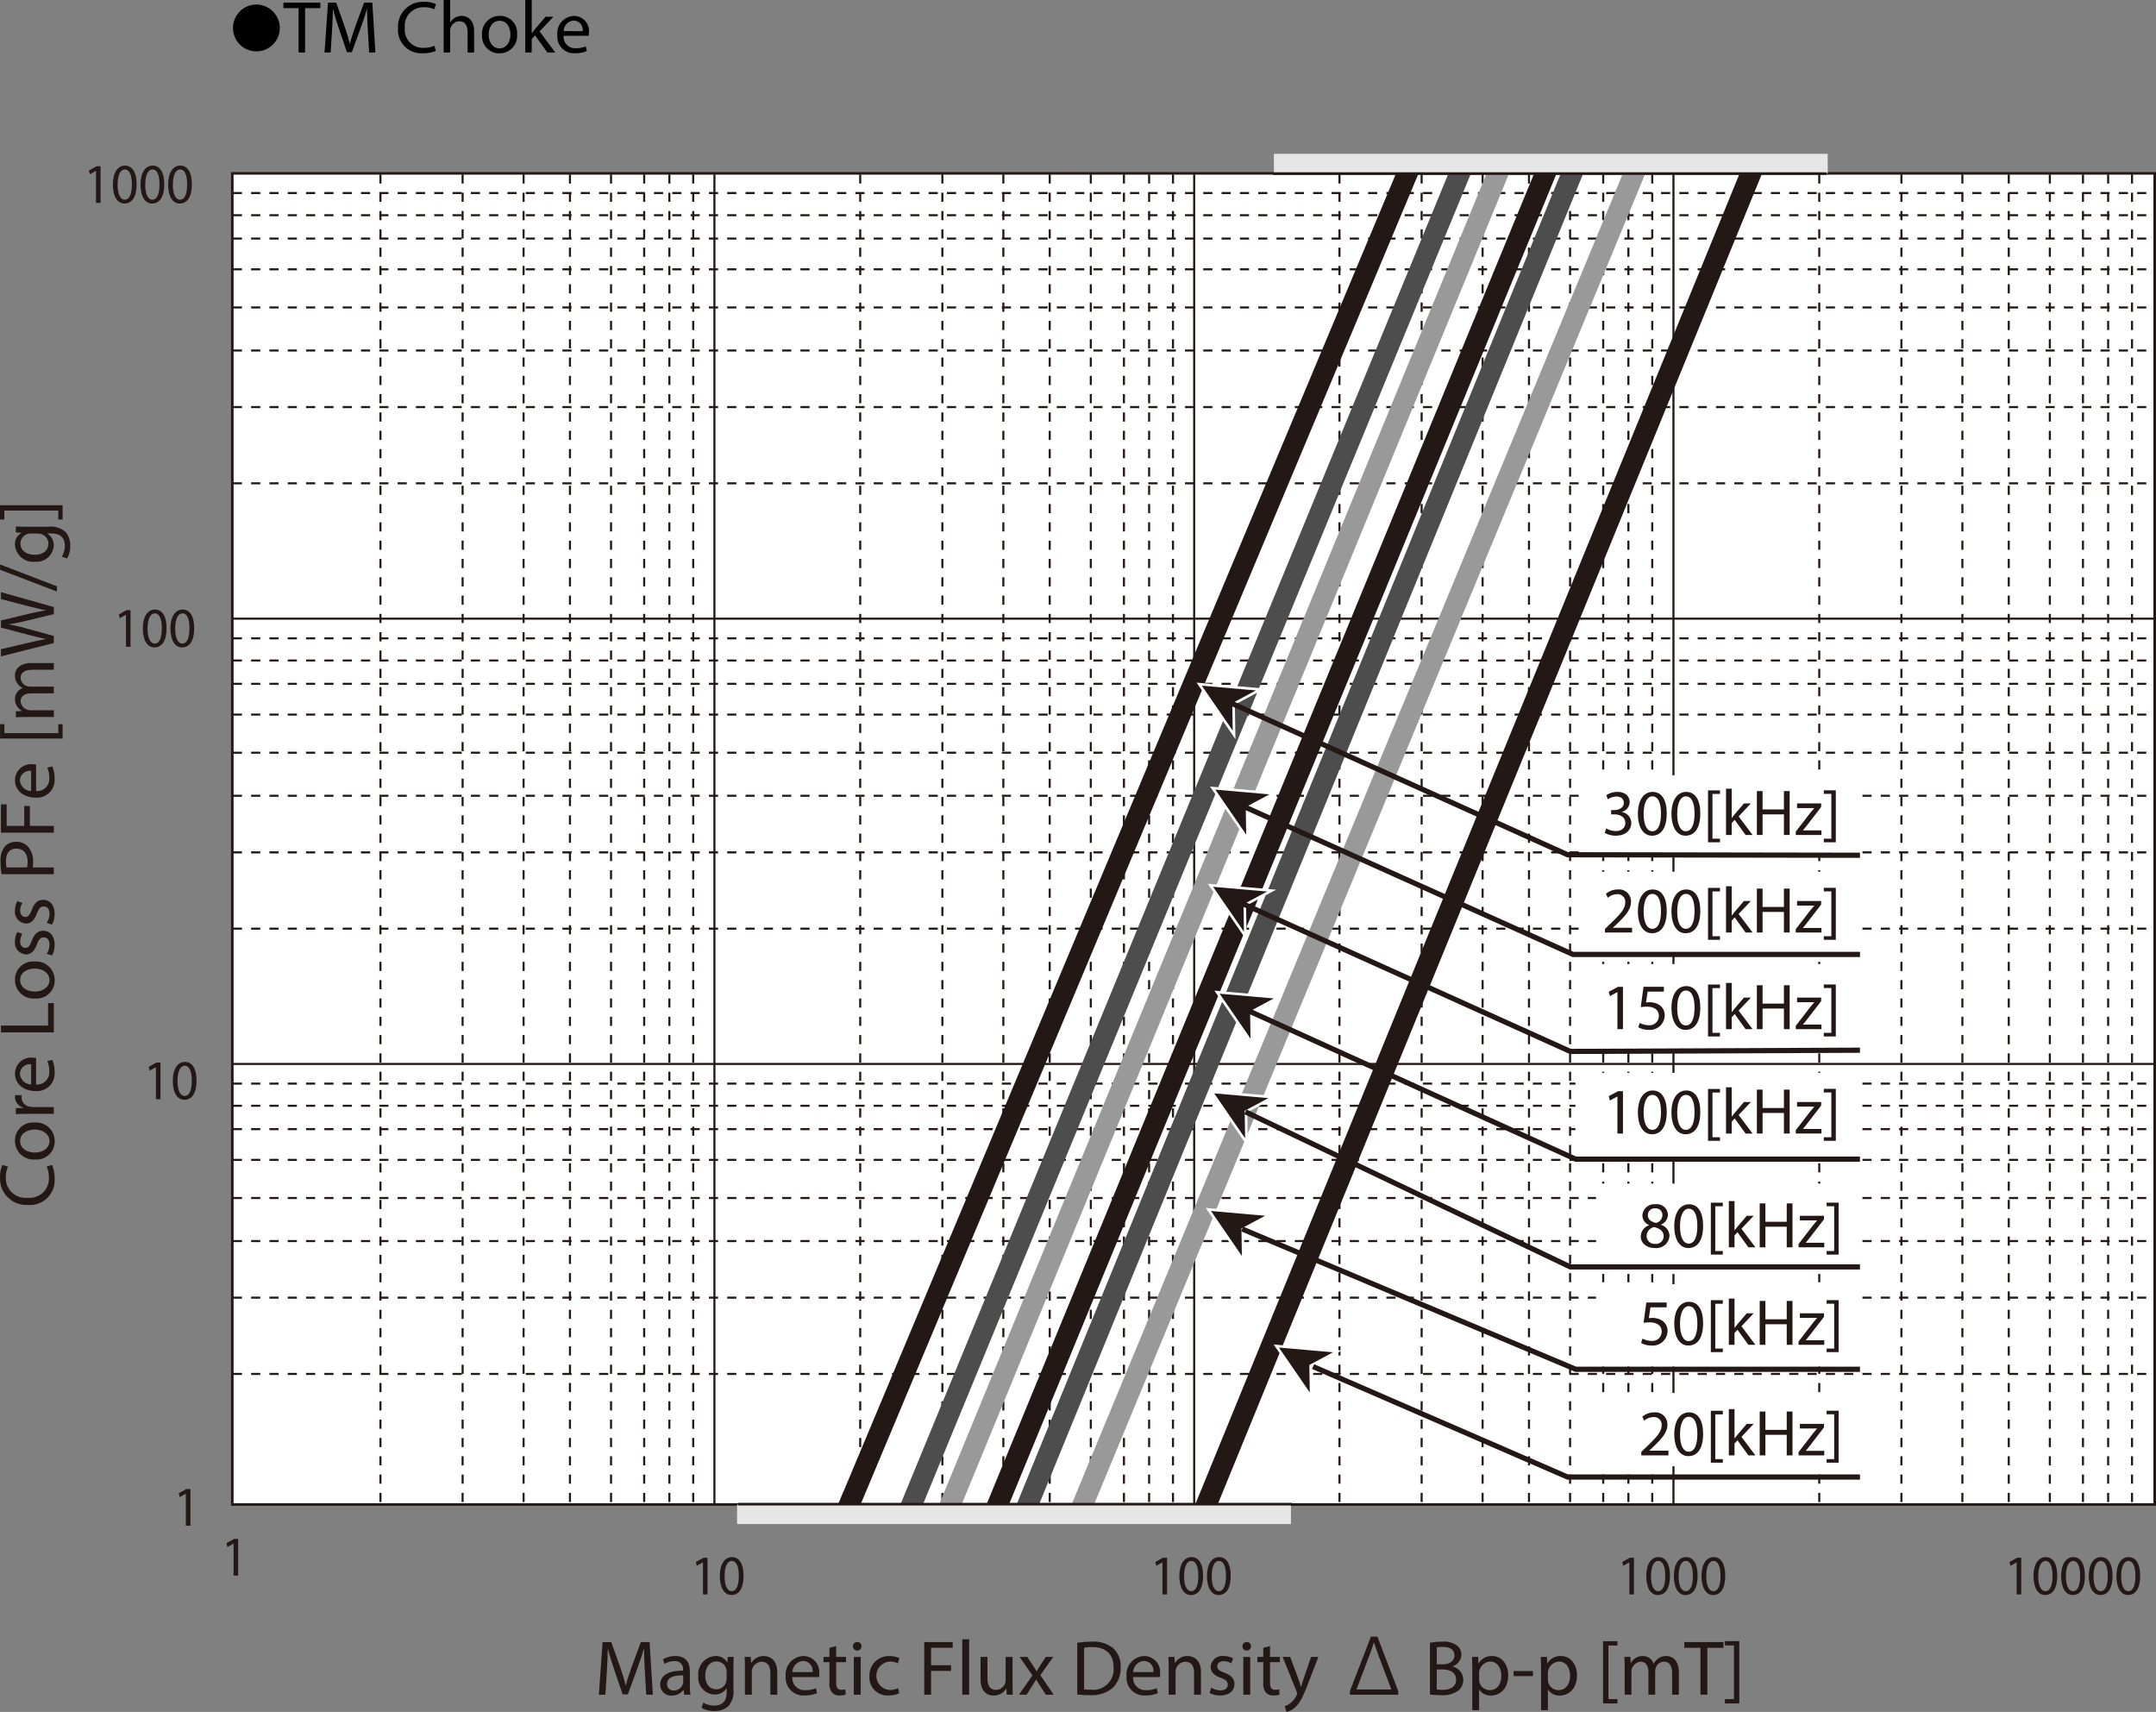 <svg id="レイヤー_1" data-name="レイヤー 1" xmlns="http://www.w3.org/2000/svg" viewBox="0 0 320.739 254.657">
  <rect x="0" y="0" width="320.739" height="254.657" fill="#808080" stroke="none"/>
  <defs>
    <style>
      .cls-1 {
        fill: #fff;
      }

      .cls-10, .cls-2, .cls-3, .cls-4, .cls-5, .cls-6, .cls-7, .cls-9 {
        fill: none;
        stroke-miterlimit: 3.864;
      }

      .cls-10, .cls-2, .cls-3, .cls-4, .cls-5 {
        stroke: #231815;
      }

      .cls-2, .cls-9 {
        stroke-width: 0.386px;
      }

      .cls-3, .cls-4 {
        stroke-width: 0.309px;
      }

      .cls-4 {
        stroke-dasharray: 1.362 1.362;
      }

      .cls-5, .cls-6, .cls-7 {
        stroke-width: 3.09px;
      }

      .cls-6 {
        stroke: #4d4d4d;
      }

      .cls-7 {
        stroke: #999;
      }

      .cls-8 {
        fill: #231815;
      }

      .cls-9 {
        stroke: #fff;
      }

      .cls-10 {
        stroke-width: 0.773px;
      }

      .cls-11 {
        fill: #e6e6e6;
      }
    </style>
  </defs>
  <title>TM_CoreLoss_MFluxDensity</title>
  <g>
    <path d="M43.395,5.59a3.482,3.482,0,1,1-3.478-3.518A3.496,3.496,0,0,1,43.395,5.59Z" transform="translate(-1.769 -1.396)"/>
    <path d="M46.187,2.606H43.932V1.792h5.49v.814H47.155V9.207H46.187Z" transform="translate(-1.769 -1.396)"/>
    <path d="M56.495,5.951c-.055-1.034-.121-2.277-.11-3.202h-.033c-.253.869-.561,1.793-.935,2.816L54.107,9.163h-.726L52.182,5.631c-.352-1.045-.649-2.002-.858-2.882h-.022c-.022.924-.077,2.167-.143,3.278L50.961,9.207h-.913l.517-7.415h1.221l1.265,3.586c.308.913.561,1.728.748,2.498h.033c.187-.748.451-1.562.781-2.498L55.934,1.792h1.221l.462,7.415h-.935Z" transform="translate(-1.769 -1.396)"/>
    <path d="M66.604,8.965a4.748,4.748,0,0,1-1.958.352,3.465,3.465,0,0,1-3.664-3.751A3.69,3.69,0,0,1,64.854,1.671a3.976,3.976,0,0,1,1.76.33l-.231.781a3.484,3.484,0,0,0-1.496-.308,2.757,2.757,0,0,0-2.894,3.059,2.695,2.695,0,0,0,2.85,2.981,3.831,3.831,0,0,0,1.562-.308Z" transform="translate(-1.769 -1.396)"/>
    <path d="M67.769,1.396h.968V4.718h.022a1.797,1.797,0,0,1,.693-.682,1.992,1.992,0,0,1,.99-.275c.715,0,1.859.44,1.859,2.277V9.207H71.333V6.148c0-.858-.319-1.584-1.232-1.584a1.39,1.39,0,0,0-1.298.968,1.168,1.168,0,0,0-.066.462V9.207h-.968Z" transform="translate(-1.769 -1.396)"/>
    <path d="M78.692,6.5a2.602,2.602,0,0,1-2.651,2.828,2.532,2.532,0,0,1-2.552-2.739,2.6,2.6,0,0,1,2.641-2.828A2.521,2.521,0,0,1,78.692,6.5Zm-4.225.055c0,1.166.671,2.046,1.618,2.046.924,0,1.617-.869,1.617-2.068,0-.902-.451-2.046-1.595-2.046C74.962,4.487,74.467,5.543,74.467,6.556Z" transform="translate(-1.769 -1.396)"/>
    <path d="M80.87,6.325h.022c.132-.187.319-.418.473-.605l1.562-1.837h1.167L82.036,6.072,84.379,9.207H83.202l-1.837-2.552-.495.55V9.207h-.957V1.396h.957Z" transform="translate(-1.769 -1.396)"/>
    <path d="M85.611,6.721A1.706,1.706,0,0,0,87.437,8.569a3.504,3.504,0,0,0,1.474-.275l.165.693a4.306,4.306,0,0,1-1.771.33,2.473,2.473,0,0,1-2.619-2.684,2.585,2.585,0,0,1,2.498-2.872,2.256,2.256,0,0,1,2.2,2.508,3.598,3.598,0,0,1-.033.451Zm2.838-.693A1.379,1.379,0,0,0,87.107,4.454a1.605,1.605,0,0,0-1.485,1.573Z" transform="translate(-1.769 -1.396)"/>
  </g>
  <rect class="cls-1" x="34.557" y="25.788" width="285.99" height="198.011"/>
  <rect class="cls-2" x="34.557" y="25.788" width="285.99" height="198.011"/>
  <line class="cls-3" x1="34.635" y1="92.028" x2="320.546" y2="92.028"/>
  <path class="cls-4" d="M36.404,73.295H322.315M36.404,61.952H322.315M36.404,53.533H322.315M36.404,47.129H322.315M36.404,41.456H322.315M36.404,36.881H322.315M36.404,33.408H322.315M36.404,30.113H322.315M36.404,139.534H322.315M36.404,128.19H322.315m-285.911-8.419H322.315m-285.911-6.404H322.315m-285.911-5.671H322.315m-285.911-4.576H322.315M36.404,99.644H322.315M36.404,96.35H322.315" transform="translate(-1.769 -1.396)"/>
  <line class="cls-3" x1="34.635" y1="158.266" x2="320.546" y2="158.266"/>
  <path class="cls-4" d="M36.404,205.774H322.315M36.404,194.427H322.315M36.404,186.01H322.315M36.404,179.605H322.315M36.404,173.933H322.315M36.404,169.359H322.315M36.404,165.883H322.315M36.404,162.589H322.315" transform="translate(-1.769 -1.396)"/>
  <line class="cls-3" x1="248.953" y1="25.941" x2="248.953" y2="223.798"/>
  <path class="cls-4" d="M272.41,27.337V225.194M284.633,27.337V225.194m9.071-197.857V225.194m6.899-197.857V225.194m6.113-197.857V225.194m4.928-197.857V225.194M315.39,27.337V225.194M318.938,27.337V225.194M201.037,27.337V225.194M213.261,27.337V225.194m9.069-197.857V225.194m6.9-197.857V225.194m6.114-197.857V225.194m4.928-197.857V225.194m3.747-197.857V225.194M247.567,27.337V225.194" transform="translate(-1.769 -1.396)"/>
  <line class="cls-3" x1="106.282" y1="25.941" x2="106.282" y2="223.798"/>
  <path class="cls-4" d="M58.366,27.337V225.194M70.591,27.337V225.194M79.66,27.337V225.194M86.56,27.337V225.194M92.671,27.337V225.194m4.929-197.857V225.194m3.747-197.857V225.194m3.548-197.857V225.194" transform="translate(-1.769 -1.396)"/>
  <line class="cls-3" x1="177.653" y1="25.941" x2="177.653" y2="223.798"/>
  <g>
    <path class="cls-4" d="M129.738,27.337V225.194m12.224-197.857V225.194m9.069-197.857V225.194m6.9-197.857V225.194m6.113-197.857V225.194m4.929-197.857V225.194m3.745-197.857V225.194m3.549-197.857V225.194" transform="translate(-1.769 -1.396)"/>
    <polyline class="cls-5" points="209.766 24.828 125.738 225.259 126.87 222.519"/>
    <line class="cls-6" x1="217.553" y1="24.828" x2="134.822" y2="225.745"/>
    <line class="cls-7" x1="223.23" y1="24.828" x2="140.985" y2="224.775"/>
    <line class="cls-5" x1="230.367" y1="24.667" x2="147.961" y2="224.937"/>
    <line class="cls-6" x1="234.26" y1="24.828" x2="152.504" y2="224.775"/>
    <line class="cls-7" x1="243.507" y1="24.828" x2="160.614" y2="224.937"/>
    <line class="cls-5" x1="260.864" y1="24.828" x2="178.944" y2="225.099"/>
  </g>
  <g>
    <path class="cls-8" d="M16.051,26.812h-.016l-.905.512-.137-.562,1.138-.638h.601v5.455h-.681Z" transform="translate(-1.769 -1.396)"/>
    <path class="cls-8" d="M22.093,28.792c0,1.854-.657,2.878-1.811,2.878-1.018,0-1.706-.999-1.723-2.803,0-1.829.753-2.836,1.811-2.836C21.468,26.031,22.093,27.055,22.093,28.792Zm-2.828.084c0,1.418.417,2.224,1.058,2.224.721,0,1.065-.881,1.065-2.274,0-1.343-.328-2.224-1.058-2.224C19.714,26.602,19.265,27.39,19.265,28.876Z" transform="translate(-1.769 -1.396)"/>
    <path class="cls-8" d="M26.204,28.792c0,1.854-.657,2.878-1.811,2.878-1.018,0-1.706-.999-1.723-2.803,0-1.829.753-2.836,1.811-2.836C25.579,26.031,26.204,27.055,26.204,28.792Zm-2.828.084c0,1.418.417,2.224,1.058,2.224.721,0,1.065-.881,1.065-2.274,0-1.343-.328-2.224-1.058-2.224C23.825,26.602,23.376,27.39,23.376,28.876Z" transform="translate(-1.769 -1.396)"/>
    <path class="cls-8" d="M30.314,28.792c0,1.854-.657,2.878-1.811,2.878-1.018,0-1.706-.999-1.723-2.803,0-1.829.753-2.836,1.811-2.836C29.689,26.031,30.314,27.055,30.314,28.792Zm-2.828.084c0,1.418.417,2.224,1.058,2.224.721,0,1.065-.881,1.065-2.274,0-1.343-.328-2.224-1.058-2.224C27.936,26.602,27.486,27.39,27.486,28.876Z" transform="translate(-1.769 -1.396)"/>
  </g>
  <path class="cls-8" d="M29.418,223.585h-.016l-.905.512-.137-.562,1.138-.638h.601v5.455H29.418Z" transform="translate(-1.769 -1.396)"/>
  <g>
    <path class="cls-8" d="M20.506,92.845h-.016l-.905.512-.137-.562,1.138-.638h.601v5.455h-.681Z" transform="translate(-1.769 -1.396)"/>
    <path class="cls-8" d="M26.548,94.825c0,1.854-.657,2.878-1.811,2.878-1.018,0-1.706-.999-1.723-2.803,0-1.829.753-2.836,1.811-2.836C25.923,92.064,26.548,93.088,26.548,94.825Zm-2.828.084c0,1.418.417,2.224,1.058,2.224.721,0,1.065-.881,1.065-2.274,0-1.343-.328-2.224-1.058-2.224C24.169,92.635,23.72,93.423,23.72,94.909Z" transform="translate(-1.769 -1.396)"/>
    <path class="cls-8" d="M30.659,94.825c0,1.854-.657,2.878-1.811,2.878-1.018,0-1.706-.999-1.723-2.803,0-1.829.753-2.836,1.811-2.836C30.034,92.064,30.659,93.088,30.659,94.825Zm-2.828.084c0,1.418.417,2.224,1.058,2.224.721,0,1.065-.881,1.065-2.274,0-1.343-.328-2.224-1.058-2.224C28.28,92.635,27.831,93.423,27.831,94.909Z" transform="translate(-1.769 -1.396)"/>
  </g>
  <g>
    <path class="cls-8" d="M24.963,160.137h-.016l-.905.512-.137-.562,1.138-.638h.601v5.455h-.681Z" transform="translate(-1.769 -1.396)"/>
    <path class="cls-8" d="M31.005,162.117c0,1.854-.657,2.878-1.811,2.878-1.018,0-1.706-.998-1.723-2.803,0-1.829.753-2.836,1.811-2.836C30.38,159.356,31.005,160.38,31.005,162.117Zm-2.828.084c0,1.418.417,2.224,1.058,2.224.721,0,1.065-.881,1.065-2.274,0-1.343-.328-2.224-1.058-2.224C28.626,159.927,28.177,160.716,28.177,162.201Z" transform="translate(-1.769 -1.396)"/>
  </g>
  <g>
    <path class="cls-8" d="M36.518,231.003H36.502l-.905.512-.137-.562,1.138-.638h.601v5.455h-.681Z" transform="translate(-1.769 -1.396)"/>
    <path class="cls-8" d="M106.345,233.803h-.016l-.905.512-.137-.562,1.138-.638h.601v5.455h-.681Z" transform="translate(-1.769 -1.396)"/>
    <path class="cls-8" d="M112.387,235.783c0,1.855-.657,2.879-1.811,2.879-1.018,0-1.706-.999-1.723-2.804,0-1.829.753-2.836,1.811-2.836C111.762,233.022,112.387,234.046,112.387,235.783Zm-2.828.084c0,1.418.417,2.224,1.058,2.224.721,0,1.065-.881,1.065-2.274,0-1.343-.328-2.224-1.058-2.224C110.008,233.593,109.559,234.382,109.559,235.867Z" transform="translate(-1.769 -1.396)"/>
    <path class="cls-8" d="M174.705,233.803h-.016l-.905.512-.137-.562,1.138-.638h.601v5.455h-.681Z" transform="translate(-1.769 -1.396)"/>
    <path class="cls-8" d="M180.747,235.783c0,1.855-.657,2.879-1.811,2.879-1.018,0-1.706-.999-1.723-2.804,0-1.829.753-2.836,1.811-2.836C180.122,233.022,180.747,234.046,180.747,235.783Zm-2.828.084c0,1.418.417,2.224,1.058,2.224.721,0,1.065-.881,1.065-2.274,0-1.343-.328-2.224-1.058-2.224C178.368,233.593,177.919,234.382,177.919,235.867Z" transform="translate(-1.769 -1.396)"/>
    <path class="cls-8" d="M184.858,235.783c0,1.855-.657,2.879-1.811,2.879-1.018,0-1.706-.999-1.723-2.804,0-1.829.753-2.836,1.811-2.836C184.233,233.022,184.858,234.046,184.858,235.783Zm-2.828.084c0,1.418.417,2.224,1.058,2.224.721,0,1.065-.881,1.065-2.274,0-1.343-.328-2.224-1.058-2.224C182.479,233.593,182.03,234.382,182.03,235.867Z" transform="translate(-1.769 -1.396)"/>
    <path class="cls-8" d="M244.164,233.803h-.016l-.905.512-.137-.562,1.138-.638h.601v5.455h-.681Z" transform="translate(-1.769 -1.396)"/>
    <path class="cls-8" d="M250.206,235.783c0,1.855-.657,2.879-1.811,2.879-1.018,0-1.706-.999-1.723-2.804,0-1.829.753-2.836,1.811-2.836C249.581,233.022,250.206,234.046,250.206,235.783Zm-2.828.084c0,1.418.417,2.224,1.058,2.224.721,0,1.065-.881,1.065-2.274,0-1.343-.328-2.224-1.058-2.224C247.827,233.593,247.378,234.382,247.378,235.867Z" transform="translate(-1.769 -1.396)"/>
    <path class="cls-8" d="M254.316,235.783c0,1.855-.657,2.879-1.811,2.879-1.018,0-1.706-.999-1.723-2.804,0-1.829.753-2.836,1.811-2.836C253.691,233.022,254.316,234.046,254.316,235.783Zm-2.828.084c0,1.418.417,2.224,1.058,2.224.721,0,1.065-.881,1.065-2.274,0-1.343-.328-2.224-1.058-2.224C251.938,233.593,251.488,234.382,251.488,235.867Z" transform="translate(-1.769 -1.396)"/>
    <path class="cls-8" d="M258.428,235.783c0,1.855-.657,2.879-1.811,2.879-1.018,0-1.706-.999-1.723-2.804,0-1.829.753-2.836,1.811-2.836C257.803,233.022,258.428,234.046,258.428,235.783Zm-2.828.084c0,1.418.417,2.224,1.058,2.224.721,0,1.065-.881,1.065-2.274,0-1.343-.328-2.224-1.058-2.224C256.049,233.593,255.6,234.382,255.6,235.867Z" transform="translate(-1.769 -1.396)"/>
    <path class="cls-8" d="M301.777,233.803h-.016l-.905.512-.137-.562,1.138-.638h.601v5.455h-.681Z" transform="translate(-1.769 -1.396)"/>
    <path class="cls-8" d="M307.819,235.783c0,1.855-.657,2.879-1.811,2.879-1.018,0-1.706-.999-1.723-2.804,0-1.829.753-2.836,1.811-2.836C307.194,233.022,307.819,234.046,307.819,235.783Zm-2.828.084c0,1.418.417,2.224,1.058,2.224.721,0,1.065-.881,1.065-2.274,0-1.343-.328-2.224-1.058-2.224C305.44,233.593,304.991,234.382,304.991,235.867Z" transform="translate(-1.769 -1.396)"/>
    <path class="cls-8" d="M311.93,235.783c0,1.855-.657,2.879-1.811,2.879-1.018,0-1.706-.999-1.723-2.804,0-1.829.753-2.836,1.811-2.836C311.305,233.022,311.93,234.046,311.93,235.783Zm-2.828.084c0,1.418.417,2.224,1.058,2.224.721,0,1.065-.881,1.065-2.274,0-1.343-.328-2.224-1.058-2.224C309.551,233.593,309.102,234.382,309.102,235.867Z" transform="translate(-1.769 -1.396)"/>
    <path class="cls-8" d="M316.041,235.783c0,1.855-.657,2.879-1.811,2.879-1.018,0-1.706-.999-1.723-2.804,0-1.829.753-2.836,1.811-2.836C315.416,233.022,316.041,234.046,316.041,235.783Zm-2.828.084c0,1.418.417,2.224,1.058,2.224.721,0,1.065-.881,1.065-2.274,0-1.343-.328-2.224-1.058-2.224C313.662,233.593,313.213,234.382,313.213,235.867Z" transform="translate(-1.769 -1.396)"/>
    <path class="cls-8" d="M320.152,235.783c0,1.855-.657,2.879-1.811,2.879-1.018,0-1.706-.999-1.723-2.804,0-1.829.753-2.836,1.811-2.836C319.527,233.022,320.152,234.046,320.152,235.783Zm-2.828.084c0,1.418.417,2.224,1.058,2.224.721,0,1.065-.881,1.065-2.274,0-1.343-.328-2.224-1.058-2.224C317.773,233.593,317.324,234.382,317.324,235.867Z" transform="translate(-1.769 -1.396)"/>
  </g>
  <rect class="cls-1" x="235.598" y="115.322" width="41.122" height="12.213"/>
  <g>
    <path class="cls-8" d="M240.729,124.622a2.874,2.874,0,0,0,1.401.397c1.101,0,1.441-.697,1.432-1.221-.01-.882-.809-1.26-1.636-1.26h-.477v-.639h.477c.623,0,1.412-.32,1.412-1.066,0-.504-.321-.95-1.11-.95a2.336,2.336,0,0,0-1.266.416l-.224-.62a3.019,3.019,0,0,1,1.655-.484c1.246,0,1.811.736,1.811,1.502a1.565,1.565,0,0,1-1.168,1.482v.02a1.643,1.643,0,0,1,1.411,1.618c0,1.007-.788,1.889-2.308,1.889a3.226,3.226,0,0,1-1.645-.426Z" transform="translate(-1.769 -1.396)"/>
    <path class="cls-8" d="M249.723,122.384c0,2.141-.798,3.323-2.2,3.323-1.236,0-2.073-1.153-2.093-3.236,0-2.112.915-3.275,2.2-3.275C248.964,119.196,249.723,120.378,249.723,122.384Zm-3.437.097c0,1.638.507,2.568,1.285,2.568.876,0,1.295-1.018,1.295-2.626,0-1.55-.399-2.567-1.285-2.567C246.831,119.855,246.286,120.766,246.286,122.48Z" transform="translate(-1.769 -1.396)"/>
    <path class="cls-8" d="M254.716,122.384c0,2.141-.798,3.323-2.2,3.323-1.236,0-2.073-1.153-2.093-3.236,0-2.112.915-3.275,2.2-3.275C253.957,119.196,254.716,120.378,254.716,122.384Zm-3.437.097c0,1.638.506,2.568,1.285,2.568.876,0,1.295-1.018,1.295-2.626,0-1.55-.399-2.567-1.285-2.567C251.824,119.855,251.279,120.766,251.279,122.48Z" transform="translate(-1.769 -1.396)"/>
    <path class="cls-8" d="M255.863,126.686v-7.722h1.782v.533h-1.12v6.657h1.12v.533Z" transform="translate(-1.769 -1.396)"/>
    <path class="cls-8" d="M259.387,123.062h.02c.117-.165.282-.368.419-.533l1.382-1.618h1.032l-1.82,1.928,2.073,2.761h-1.042l-1.625-2.248-.438.484v1.764H258.54v-6.879h.847Z" transform="translate(-1.769 -1.396)"/>
    <path class="cls-8" d="M263.981,119.07v2.732h3.174v-2.732h.856v6.531h-.856v-3.062h-3.174v3.062h-.847v-6.531Z" transform="translate(-1.769 -1.396)"/>
    <path class="cls-8" d="M268.915,125.106l2.133-2.762c.204-.251.398-.475.613-.727v-.019h-2.551v-.688h3.592l-.01.533-2.103,2.723c-.194.262-.39.494-.604.736v.02h2.755v.678H268.915Z" transform="translate(-1.769 -1.396)"/>
    <path class="cls-8" d="M274.873,118.954v7.732h-1.782v-.533h1.12v-6.666h-1.12v-.533Z" transform="translate(-1.769 -1.396)"/>
  </g>
  <polygon class="cls-8" points="180.403 117.231 185.595 124.778 185.516 120.168 189.512 118.028 180.403 117.231"/>
  <polygon class="cls-9" points="180.403 117.231 185.595 124.778 185.516 120.168 189.512 118.028 180.403 117.231"/>
  <rect class="cls-1" x="235.598" y="129.671" width="41.122" height="12.517"/>
  <g>
    <path class="cls-8" d="M240.524,140.11v-.523l.671-.648c1.616-1.531,2.347-2.346,2.356-3.295a1.126,1.126,0,0,0-1.256-1.23,2.162,2.162,0,0,0-1.344.533l-.272-.602a2.791,2.791,0,0,1,1.791-.639,1.776,1.776,0,0,1,1.938,1.831c0,1.163-.847,2.103-2.181,3.382l-.506.465v.02h2.843v.707Z" transform="translate(-1.769 -1.396)"/>
    <path class="cls-8" d="M249.723,136.894c0,2.141-.798,3.323-2.2,3.323-1.236,0-2.073-1.153-2.093-3.236,0-2.112.915-3.274,2.2-3.274C248.964,133.706,249.723,134.888,249.723,136.894Zm-3.437.097c0,1.638.507,2.567,1.285,2.567.876,0,1.295-1.018,1.295-2.625,0-1.551-.399-2.568-1.285-2.568C246.831,134.364,246.286,135.275,246.286,136.99Z" transform="translate(-1.769 -1.396)"/>
    <path class="cls-8" d="M254.716,136.894c0,2.141-.798,3.323-2.2,3.323-1.236,0-2.073-1.153-2.093-3.236,0-2.112.915-3.274,2.2-3.274C253.957,133.706,254.716,134.888,254.716,136.894Zm-3.437.097c0,1.638.506,2.567,1.285,2.567.876,0,1.295-1.018,1.295-2.625,0-1.551-.399-2.568-1.285-2.568C251.824,134.364,251.279,135.275,251.279,136.99Z" transform="translate(-1.769 -1.396)"/>
    <path class="cls-8" d="M255.863,141.195v-7.722h1.782v.532h-1.12v6.657h1.12v.532Z" transform="translate(-1.769 -1.396)"/>
    <path class="cls-8" d="M259.387,137.571h.02c.117-.164.282-.367.419-.532l1.382-1.618h1.032l-1.82,1.928,2.073,2.762h-1.042l-1.625-2.248-.438.484v1.764H258.54v-6.879h.847Z" transform="translate(-1.769 -1.396)"/>
    <path class="cls-8" d="M263.981,133.579v2.732h3.174V133.579h.856v6.531h-.856v-3.062h-3.174v3.062h-.847V133.579Z" transform="translate(-1.769 -1.396)"/>
    <path class="cls-8" d="M268.915,139.616l2.133-2.762c.204-.252.398-.475.613-.727v-.02h-2.551v-.688h3.592l-.01.533-2.103,2.723c-.194.262-.39.494-.604.736v.02h2.755v.678H268.915Z" transform="translate(-1.769 -1.396)"/>
    <path class="cls-8" d="M274.873,133.464v7.731h-1.782v-.532h1.12v-6.666h-1.12v-.533Z" transform="translate(-1.769 -1.396)"/>
  </g>
  <rect class="cls-1" x="234.679" y="143.407" width="42.042" height="12.894"/>
  <polygon class="cls-8" points="181.049 147.588 186.24 155.136 186.163 150.525 190.159 148.384 181.049 147.588"/>
  <polygon class="cls-9" points="181.049 147.588 186.24 155.136 186.163 150.525 190.159 148.384 181.049 147.588"/>
  <rect class="cls-1" x="234.37" y="159.588" width="42.349" height="12.851"/>
  <rect class="cls-1" x="237.439" y="176.072" width="39.281" height="13.433"/>
  <rect class="cls-1" x="237.439" y="191.029" width="39.281" height="12.26"/>
  <polygon class="cls-8" points="180.07 131.688 185.26 139.235 185.182 134.624 189.178 132.485 180.07 131.688"/>
  <polygon class="cls-9" points="180.07 131.688 185.26 139.235 185.182 134.624 189.178 132.485 180.07 131.688"/>
  <rect class="cls-1" x="235.905" y="207.21" width="40.815" height="10.906"/>
  <g>
    <path class="cls-8" d="M242.384,148.981h-.02l-1.101.592-.165-.649,1.382-.736h.73v6.298h-.827Z" transform="translate(-1.769 -1.396)"/>
    <path class="cls-8" d="M249.294,148.904h-2.414l-.243,1.618a3.376,3.376,0,0,1,.516-.039,2.687,2.687,0,0,1,1.363.34,1.794,1.794,0,0,1,.905,1.617,2.191,2.191,0,0,1-2.355,2.151,3.113,3.113,0,0,1-1.577-.388l.214-.648a2.852,2.852,0,0,0,1.354.348,1.393,1.393,0,0,0,1.499-1.365c-.01-.814-.555-1.396-1.82-1.396a6.569,6.569,0,0,0-.877.067l.409-3.022H249.294Z" transform="translate(-1.769 -1.396)"/>
    <path class="cls-8" d="M254.716,151.269c0,2.141-.798,3.323-2.2,3.323-1.236,0-2.073-1.153-2.093-3.236,0-2.112.915-3.274,2.2-3.274C253.957,148.081,254.716,149.263,254.716,151.269Zm-3.437.097c0,1.638.506,2.567,1.285,2.567.876,0,1.295-1.018,1.295-2.625,0-1.551-.399-2.568-1.285-2.568C251.824,148.739,251.279,149.65,251.279,151.365Z" transform="translate(-1.769 -1.396)"/>
    <path class="cls-8" d="M255.863,155.57v-7.722h1.782v.532h-1.12v6.657h1.12v.532Z" transform="translate(-1.769 -1.396)"/>
    <path class="cls-8" d="M259.387,151.946h.02c.117-.164.282-.367.419-.532l1.382-1.618h1.032l-1.82,1.928,2.073,2.762h-1.042l-1.625-2.248-.438.484v1.764H258.54v-6.879h.847Z" transform="translate(-1.769 -1.396)"/>
    <path class="cls-8" d="M263.981,147.954v2.732h3.174V147.954h.856v6.531h-.856v-3.062h-3.174v3.062h-.847V147.954Z" transform="translate(-1.769 -1.396)"/>
    <path class="cls-8" d="M268.915,153.991l2.133-2.762c.204-.252.398-.475.613-.727v-.02h-2.551v-.688h3.592l-.01.533-2.103,2.723c-.194.262-.39.494-.604.736v.02h2.755v.678H268.915Z" transform="translate(-1.769 -1.396)"/>
    <path class="cls-8" d="M274.873,147.839v7.731h-1.782v-.532h1.12v-6.666h-1.12v-.533Z" transform="translate(-1.769 -1.396)"/>
  </g>
  <g>
    <path class="cls-8" d="M242.384,164.511h-.02l-1.101.592-.165-.649,1.382-.736h.73v6.298h-.827Z" transform="translate(-1.769 -1.396)"/>
    <path class="cls-8" d="M249.723,166.798c0,2.142-.798,3.323-2.2,3.323-1.236,0-2.073-1.153-2.093-3.236,0-2.112.915-3.274,2.2-3.274C248.964,163.61,249.723,164.792,249.723,166.798Zm-3.437.097c0,1.638.507,2.567,1.285,2.567.876,0,1.295-1.017,1.295-2.625,0-1.551-.399-2.568-1.285-2.568C246.831,164.269,246.286,165.18,246.286,166.895Z" transform="translate(-1.769 -1.396)"/>
    <path class="cls-8" d="M254.716,166.798c0,2.142-.798,3.323-2.2,3.323-1.236,0-2.073-1.153-2.093-3.236,0-2.112.915-3.274,2.2-3.274C253.957,163.61,254.716,164.792,254.716,166.798Zm-3.437.097c0,1.638.506,2.567,1.285,2.567.876,0,1.295-1.017,1.295-2.625,0-1.551-.399-2.568-1.285-2.568C251.824,164.269,251.279,165.18,251.279,166.895Z" transform="translate(-1.769 -1.396)"/>
    <path class="cls-8" d="M255.863,171.1v-7.722h1.782v.532h-1.12v6.657h1.12v.532Z" transform="translate(-1.769 -1.396)"/>
    <path class="cls-8" d="M259.387,167.476h.02c.117-.164.282-.368.419-.532l1.382-1.618h1.032l-1.82,1.928,2.073,2.762h-1.042l-1.625-2.248-.438.484v1.764H258.54v-6.879h.847Z" transform="translate(-1.769 -1.396)"/>
    <path class="cls-8" d="M263.981,163.483v2.732h3.174V163.483h.856v6.531h-.856v-3.062h-3.174v3.062h-.847V163.483Z" transform="translate(-1.769 -1.396)"/>
    <path class="cls-8" d="M268.915,169.521l2.133-2.762c.204-.252.398-.475.613-.727v-.02h-2.551v-.688h3.592l-.01.533-2.103,2.723c-.194.261-.39.494-.604.736v.019h2.755v.679H268.915Z" transform="translate(-1.769 -1.396)"/>
    <path class="cls-8" d="M274.873,163.368v7.731h-1.782v-.532h1.12v-6.666h-1.12v-.533Z" transform="translate(-1.769 -1.396)"/>
  </g>
  <g>
    <path class="cls-8" d="M245.858,185.341a1.801,1.801,0,0,1,1.256-1.687l-.01-.028a1.561,1.561,0,0,1-1.003-1.415,1.769,1.769,0,0,1,1.957-1.676,1.631,1.631,0,0,1,1.84,1.55,1.599,1.599,0,0,1-1.042,1.473v.029a1.747,1.747,0,0,1,1.275,1.628,1.946,1.946,0,0,1-2.151,1.831C246.656,187.046,245.858,186.261,245.858,185.341Zm3.407-.039c0-.766-.535-1.134-1.393-1.376a1.372,1.372,0,0,0-1.139,1.299A1.167,1.167,0,0,0,248,186.426,1.143,1.143,0,0,0,249.266,185.302Zm-2.356-3.148c0,.63.478.969,1.208,1.162a1.241,1.241,0,0,0,.963-1.144.981.981,0,0,0-1.07-1.026A1.005,1.005,0,0,0,246.909,182.153Z" transform="translate(-1.769 -1.396)"/>
    <path class="cls-8" d="M255.135,183.723c0,2.142-.798,3.323-2.2,3.323-1.236,0-2.073-1.153-2.093-3.236,0-2.112.915-3.274,2.2-3.274C254.376,180.535,255.135,181.717,255.135,183.723Zm-3.437.097c0,1.638.507,2.567,1.285,2.567.876,0,1.295-1.017,1.295-2.625,0-1.551-.399-2.568-1.285-2.568C252.243,181.193,251.698,182.104,251.698,183.819Z" transform="translate(-1.769 -1.396)"/>
    <path class="cls-8" d="M256.282,188.024v-7.722h1.782v.532h-1.12v6.657h1.12v.532Z" transform="translate(-1.769 -1.396)"/>
    <path class="cls-8" d="M259.806,184.4h.02c.117-.164.282-.368.419-.532L261.626,182.25h1.032l-1.82,1.928,2.073,2.762h-1.042l-1.625-2.248-.438.484v1.764H258.959v-6.88h.847Z" transform="translate(-1.769 -1.396)"/>
    <path class="cls-8" d="M264.4,180.409v2.732h3.174v-2.732h.856v6.53h-.856v-3.062h-3.174v3.062h-.847v-6.53Z" transform="translate(-1.769 -1.396)"/>
    <path class="cls-8" d="M269.334,186.445l2.133-2.762c.204-.252.398-.475.613-.727v-.02H269.529V182.25h3.592l-.01.533-2.103,2.723c-.194.261-.39.494-.604.736v.019h2.755v.679H269.334Z" transform="translate(-1.769 -1.396)"/>
    <path class="cls-8" d="M275.292,180.293v7.731h-1.782v-.532h1.12v-6.667h-1.12V180.293Z" transform="translate(-1.769 -1.396)"/>
  </g>
  <g>
    <path class="cls-8" d="M249.713,195.863h-2.414l-.243,1.618a3.374,3.374,0,0,1,.516-.039,2.677,2.677,0,0,1,1.363.34,1.793,1.793,0,0,1,.905,1.617,2.191,2.191,0,0,1-2.355,2.151,3.103,3.103,0,0,1-1.577-.388l.214-.648a2.854,2.854,0,0,0,1.354.349,1.394,1.394,0,0,0,1.499-1.366c-.01-.814-.555-1.396-1.82-1.396a6.706,6.706,0,0,0-.876.067l.408-3.022h3.027Z" transform="translate(-1.769 -1.396)"/>
    <path class="cls-8" d="M255.135,198.228c0,2.142-.798,3.323-2.2,3.323-1.236,0-2.073-1.153-2.093-3.236,0-2.112.915-3.274,2.2-3.274C254.376,195.04,255.135,196.222,255.135,198.228Zm-3.437.097c0,1.638.507,2.567,1.285,2.567.876,0,1.295-1.017,1.295-2.625,0-1.551-.399-2.568-1.285-2.568C252.243,195.698,251.698,196.609,251.698,198.324Z" transform="translate(-1.769 -1.396)"/>
    <path class="cls-8" d="M256.282,202.529v-7.722h1.782v.532h-1.12v6.657h1.12v.532Z" transform="translate(-1.769 -1.396)"/>
    <path class="cls-8" d="M259.806,198.905h.02c.117-.164.282-.368.419-.532l1.382-1.618h1.032l-1.82,1.928,2.073,2.762h-1.042l-1.625-2.248-.438.484v1.764H258.959v-6.88h.847Z" transform="translate(-1.769 -1.396)"/>
    <path class="cls-8" d="M264.4,194.914v2.732h3.174v-2.732h.856v6.53h-.856v-3.062h-3.174v3.062h-.847v-6.53Z" transform="translate(-1.769 -1.396)"/>
    <path class="cls-8" d="M269.334,200.95l2.133-2.762c.204-.252.398-.475.613-.727v-.02H269.529v-.688h3.592l-.01.533-2.103,2.723c-.194.261-.39.494-.604.736v.019h2.755v.679H269.334Z" transform="translate(-1.769 -1.396)"/>
    <path class="cls-8" d="M275.292,194.798v7.731h-1.782v-.532h1.12v-6.667h-1.12v-.532Z" transform="translate(-1.769 -1.396)"/>
  </g>
  <g>
    <path class="cls-8" d="M245.937,217.894v-.523l.671-.649c1.616-1.53,2.347-2.345,2.356-3.294a1.126,1.126,0,0,0-1.256-1.23,2.162,2.162,0,0,0-1.344.533l-.272-.602a2.786,2.786,0,0,1,1.791-.639,1.776,1.776,0,0,1,1.938,1.831c0,1.163-.847,2.103-2.181,3.382l-.506.465v.02h2.843v.707Z" transform="translate(-1.769 -1.396)"/>
    <path class="cls-8" d="M255.135,214.677c0,2.142-.798,3.323-2.2,3.323-1.236,0-2.073-1.153-2.093-3.236,0-2.112.915-3.274,2.2-3.274C254.376,211.489,255.135,212.671,255.135,214.677Zm-3.437.097c0,1.638.507,2.567,1.285,2.567.876,0,1.295-1.017,1.295-2.625,0-1.551-.399-2.568-1.285-2.568C252.243,212.147,251.698,213.059,251.698,214.773Z" transform="translate(-1.769 -1.396)"/>
    <path class="cls-8" d="M256.282,218.979v-7.722h1.782v.532h-1.12v6.657h1.12v.532Z" transform="translate(-1.769 -1.396)"/>
    <path class="cls-8" d="M259.806,215.354h.02c.117-.164.282-.368.419-.532l1.382-1.618h1.032l-1.82,1.928,2.073,2.762h-1.042l-1.625-2.248-.438.484v1.764H258.959v-6.88h.847Z" transform="translate(-1.769 -1.396)"/>
    <path class="cls-8" d="M264.4,211.363v2.732h3.174v-2.732h.856v6.53h-.856V214.832h-3.174v3.062h-.847v-6.53Z" transform="translate(-1.769 -1.396)"/>
    <path class="cls-8" d="M269.334,217.399l2.133-2.762c.204-.252.398-.475.613-.727v-.02H269.529v-.688h3.592l-.01.533L271.009,216.46c-.194.261-.39.494-.604.736v.019h2.755v.679H269.334Z" transform="translate(-1.769 -1.396)"/>
    <path class="cls-8" d="M275.292,211.247v7.731h-1.782v-.532h1.12v-6.667h-1.12v-.532Z" transform="translate(-1.769 -1.396)"/>
  </g>
  <polygon class="cls-8" points="178.396 101.771 183.589 109.316 183.512 104.705 187.505 102.567 178.396 101.771"/>
  <polygon class="cls-9" points="178.396 101.771 183.589 109.316 183.512 104.705 187.505 102.567 178.396 101.771"/>
  <polygon class="cls-8" points="180.244 162.414 185.436 169.961 185.359 165.351 189.354 163.211 180.244 162.414"/>
  <polygon class="cls-9" points="180.244 162.414 185.436 169.961 185.359 165.351 189.354 163.211 180.244 162.414"/>
  <polygon class="cls-8" points="179.762 179.914 184.953 187.462 184.874 182.851 188.87 180.71 179.762 179.914"/>
  <polygon class="cls-9" points="179.762 179.914 184.953 187.462 184.874 182.851 188.87 180.71 179.762 179.914"/>
  <polygon class="cls-8" points="189.866 200.226 195.055 207.773 194.978 203.162 198.974 201.023 189.866 200.226"/>
  <polygon class="cls-9" points="189.866 200.226 195.055 207.773 194.978 203.162 198.974 201.023 189.866 200.226"/>
  <path class="cls-10" d="M197.111,204.679,234.971,221.11h43.5M186.552,184.212l49.627,20.869h42.293m-91.431-38.296,48.334,23.071h43.097M187.202,151.616l48.977,22.211h42.293M186.229,135.639l49.145,22.159,43.094-.18M185.832,120.933l49.945,22.438h42.694m-94.352-37.748,50.852,22.922,43.497.073" transform="translate(-1.769 -1.396)"/>
  <rect class="cls-11" x="109.657" y="223.824" width="82.392" height="2.886"/>
  <line class="cls-2" x1="192.199" y1="223.753" x2="109.809" y2="223.753"/>
  <rect class="cls-11" x="189.51" y="22.881" width="82.39" height="2.886"/>
  <line class="cls-2" x1="189.337" y1="25.822" x2="271.721" y2="25.822"/>
  <g>
    <path class="cls-8" d="M97.703,250.049c-.059-1.091-.129-2.403-.117-3.379h-.035c-.268.918-.595,1.893-.992,2.973l-1.389,3.797h-.771l-1.272-3.727c-.373-1.104-.688-2.114-.91-3.043h-.023c-.023.976-.082,2.288-.151,3.461l-.211,3.355H90.862l.549-7.826H92.707l1.342,3.785c.327.964.596,1.823.794,2.636h.035c.198-.789.479-1.648.829-2.636l1.4-3.785h1.296l.49,7.826h-.992Z" transform="translate(-1.769 -1.396)"/>
    <path class="cls-8" d="M103.557,253.486l-.082-.708h-.035a2.106,2.106,0,0,1-1.728.836A1.606,1.606,0,0,1,99.984,252c0-1.358,1.214-2.102,3.397-2.09V249.794a1.161,1.161,0,0,0-1.284-1.301,2.82,2.82,0,0,0-1.471.418l-.233-.674a3.52,3.52,0,0,1,1.855-.499c1.728,0,2.148,1.173,2.148,2.299v2.103a7.946,7.946,0,0,0,.093,1.347Zm-.151-2.868c-1.121-.023-2.394.174-2.394,1.266a.907.907,0,0,0,.969.976,1.406,1.406,0,0,0,1.366-.94,1.058,1.058,0,0,0,.059-.325Z" transform="translate(-1.769 -1.396)"/>
    <path class="cls-8" d="M110.926,247.866c-.023.406-.047.859-.047,1.544v3.264a3.218,3.218,0,0,1-.806,2.565,2.999,2.999,0,0,1-2.054.674,3.663,3.663,0,0,1-1.88-.464l.257-.778a3.198,3.198,0,0,0,1.658.441c1.05,0,1.82-.546,1.82-1.963v-.627h-.023a2.018,2.018,0,0,1-1.797.94,2.517,2.517,0,0,1-2.405-2.74,2.703,2.703,0,0,1,2.545-2.984,1.88,1.88,0,0,1,1.763.976h.023l.047-.848Zm-1.062,2.218a1.493,1.493,0,0,0-1.494-1.544c-.98,0-1.681.824-1.681,2.125,0,1.103.561,2.021,1.669,2.021a1.502,1.502,0,0,0,1.425-1.046,1.786,1.786,0,0,0,.081-.545Z" transform="translate(-1.769 -1.396)"/>
    <path class="cls-8" d="M112.588,249.388c0-.581-.012-1.057-.047-1.521h.91l.059.929h.023a2.079,2.079,0,0,1,1.867-1.057c.782,0,1.996.465,1.996,2.393v3.355h-1.027v-3.239c0-.906-.338-1.661-1.307-1.661a1.5,1.5,0,0,0-1.448,1.521v3.379h-1.026Z" transform="translate(-1.769 -1.396)"/>
    <path class="cls-8" d="M119.642,250.862a1.806,1.806,0,0,0,1.938,1.95,3.719,3.719,0,0,0,1.563-.29l.176.731a4.593,4.593,0,0,1-1.88.349,2.616,2.616,0,0,1-2.778-2.833,2.734,2.734,0,0,1,2.65-3.031,2.385,2.385,0,0,1,2.334,2.647,3.829,3.829,0,0,1-.035.477Zm3.012-.731a1.457,1.457,0,0,0-1.424-1.661,1.698,1.698,0,0,0-1.576,1.661Z" transform="translate(-1.769 -1.396)"/>
    <path class="cls-8" d="M126.159,246.252v1.614h1.471v.778h-1.471v3.03c0,.697.198,1.092.771,1.092a2.274,2.274,0,0,0,.595-.07l.047.767a2.529,2.529,0,0,1-.91.14,1.43,1.43,0,0,1-1.109-.43,2.072,2.072,0,0,1-.396-1.463v-3.065h-.876v-.778h.876v-1.347Z" transform="translate(-1.769 -1.396)"/>
    <path class="cls-8" d="M129.932,246.287a.636.636,0,0,1-1.272,0,.624.624,0,0,1,.643-.639A.608.608,0,0,1,129.932,246.287Zm-1.144,7.199v-5.62h1.026v5.62Z" transform="translate(-1.769 -1.396)"/>
    <path class="cls-8" d="M135.547,253.277a3.793,3.793,0,0,1-1.622.325,2.677,2.677,0,0,1-2.813-2.868,2.863,2.863,0,0,1,3.035-2.984,3.458,3.458,0,0,1,1.424.29l-.233.79a2.386,2.386,0,0,0-1.19-.268,2.118,2.118,0,0,0-.035,4.228,2.926,2.926,0,0,0,1.261-.279Z" transform="translate(-1.769 -1.396)"/>
    <path class="cls-8" d="M139.264,245.66H143.501v.848H140.279v2.601h2.977v.836H140.279v3.542h-1.016Z" transform="translate(-1.769 -1.396)"/>
    <path class="cls-8" d="M144.918,245.242h1.026v8.244H144.918Z" transform="translate(-1.769 -1.396)"/>
    <path class="cls-8" d="M152.402,251.953c0,.581.012,1.092.046,1.533h-.91l-.059-.917h-.023a2.128,2.128,0,0,1-1.867,1.045c-.888,0-1.949-.488-1.949-2.462v-3.286H148.667v3.112c0,1.068.326,1.788,1.261,1.788a1.44,1.44,0,0,0,1.447-1.452v-3.448h1.027Z" transform="translate(-1.769 -1.396)"/>
    <path class="cls-8" d="M154.589,247.866l.805,1.208c.211.313.386.604.572.917h.035c.187-.337.373-.627.561-.929l.794-1.196h1.108l-1.926,2.717,1.984,2.903h-1.167l-.829-1.266c-.222-.325-.408-.639-.607-.976h-.023c-.187.337-.385.639-.595.976l-.817,1.266h-1.132l2.008-2.868-1.915-2.752Z" transform="translate(-1.769 -1.396)"/>
    <path class="cls-8" d="M162.028,245.765a14.645,14.645,0,0,1,2.16-.163,4.521,4.521,0,0,1,3.187.976,3.597,3.597,0,0,1,1.109,2.811,4.126,4.126,0,0,1-1.133,3.042,4.863,4.863,0,0,1-3.479,1.126,16.364,16.364,0,0,1-1.845-.093Zm1.016,6.921a6.523,6.523,0,0,0,1.027.058,3.017,3.017,0,0,0,3.351-3.321c.012-1.846-1.039-3.019-3.187-3.019a5.77,5.77,0,0,0-1.191.104Z" transform="translate(-1.769 -1.396)"/>
    <path class="cls-8" d="M170.345,250.862a1.806,1.806,0,0,0,1.938,1.95,3.719,3.719,0,0,0,1.563-.29l.176.731a4.593,4.593,0,0,1-1.88.349,2.616,2.616,0,0,1-2.778-2.833,2.734,2.734,0,0,1,2.65-3.031,2.385,2.385,0,0,1,2.334,2.647,3.829,3.829,0,0,1-.035.477Zm3.012-.731a1.457,1.457,0,0,0-1.424-1.661,1.698,1.698,0,0,0-1.576,1.661Z" transform="translate(-1.769 -1.396)"/>
    <path class="cls-8" d="M175.625,249.388c0-.581-.012-1.057-.047-1.521h.91l.059.929h.023a2.079,2.079,0,0,1,1.867-1.057c.782,0,1.996.465,1.996,2.393v3.355h-1.027v-3.239c0-.906-.338-1.661-1.307-1.661a1.5,1.5,0,0,0-1.448,1.521v3.379H175.625Z" transform="translate(-1.769 -1.396)"/>
    <path class="cls-8" d="M181.967,252.441a2.706,2.706,0,0,0,1.354.406c.747,0,1.097-.371,1.097-.836,0-.488-.292-.755-1.05-1.033-1.016-.36-1.494-.918-1.494-1.591a1.739,1.739,0,0,1,1.949-1.649,2.835,2.835,0,0,1,1.389.349l-.257.743a2.202,2.202,0,0,0-1.155-.325c-.607,0-.945.349-.945.767,0,.464.338.673,1.073.952.98.371,1.482.859,1.482,1.695,0,.986-.771,1.684-2.112,1.684a3.246,3.246,0,0,1-1.588-.383Z" transform="translate(-1.769 -1.396)"/>
    <path class="cls-8" d="M187.876,246.287a.636.636,0,0,1-1.272,0,.624.624,0,0,1,.643-.639A.608.608,0,0,1,187.876,246.287Zm-1.144,7.199v-5.62h1.026v5.62Z" transform="translate(-1.769 -1.396)"/>
    <path class="cls-8" d="M190.703,246.252v1.614h1.471v.778h-1.471v3.03c0,.697.198,1.092.77,1.092a2.274,2.274,0,0,0,.595-.07l.047.767a2.529,2.529,0,0,1-.91.14,1.43,1.43,0,0,1-1.109-.43,2.072,2.072,0,0,1-.396-1.463v-3.065h-.876v-.778h.876v-1.347Z" transform="translate(-1.769 -1.396)"/>
    <path class="cls-8" d="M193.705,247.866l1.237,3.321c.129.371.269.812.362,1.149h.023c.104-.337.222-.767.361-1.173l1.121-3.298h1.085l-1.541,4.006c-.735,1.928-1.237,2.915-1.938,3.519a2.793,2.793,0,0,1-1.261.662l-.257-.859a2.73,2.73,0,0,0,.899-.499,3.102,3.102,0,0,0,.863-1.139.729.729,0,0,0,.082-.243.884.884,0,0,0-.07-.268l-2.089-5.179Z" transform="translate(-1.769 -1.396)"/>
    <path class="cls-8" d="M202.588,253.486v-.538l3.131-8.097h.957l3.097,8.086v.549Zm.979-.772h5.191l-1.857-4.895c-.248-.684-.541-1.501-.71-2.072h-.045c-.169.549-.417,1.243-.664,1.915Z" transform="translate(-1.769 -1.396)"/>
    <path class="cls-8" d="M214.496,245.765a9.909,9.909,0,0,1,1.856-.163,3.264,3.264,0,0,1,2.159.569,1.637,1.637,0,0,1,.654,1.382,1.86,1.86,0,0,1-1.331,1.719v.022a2.022,2.022,0,0,1,1.623,1.963,2.101,2.101,0,0,1-.666,1.567,3.962,3.962,0,0,1-2.72.731,11.875,11.875,0,0,1-1.576-.093Zm1.016,3.205h.923c1.073,0,1.704-.558,1.704-1.312,0-.917-.7-1.277-1.728-1.277a4.449,4.449,0,0,0-.899.069Zm0,3.75a5.415,5.415,0,0,0,.853.047c1.051,0,2.02-.384,2.02-1.521,0-1.068-.922-1.51-2.031-1.51h-.841Z" transform="translate(-1.769 -1.396)"/>
    <path class="cls-8" d="M220.793,249.701c0-.721-.023-1.301-.047-1.835h.922l.047.964h.023a2.222,2.222,0,0,1,2.008-1.092c1.365,0,2.393,1.149,2.393,2.856,0,2.021-1.237,3.02-2.568,3.02a1.984,1.984,0,0,1-1.739-.883h-.022v3.054H220.793Zm1.016,1.498a2.291,2.291,0,0,0,.046.418,1.584,1.584,0,0,0,1.541,1.195c1.086,0,1.716-.882,1.716-2.171,0-1.127-.595-2.091-1.681-2.091a1.769,1.769,0,0,0-1.622,1.685Z" transform="translate(-1.769 -1.396)"/>
    <path class="cls-8" d="M229.819,249.968v.755h-2.883v-.755Z" transform="translate(-1.769 -1.396)"/>
    <path class="cls-8" d="M231.024,249.701c0-.721-.023-1.301-.047-1.835h.922l.047.964h.023a2.222,2.222,0,0,1,2.008-1.092c1.365,0,2.393,1.149,2.393,2.856,0,2.021-1.237,3.02-2.568,3.02a1.984,1.984,0,0,1-1.739-.883h-.023v3.054h-1.015Zm1.015,1.498a2.288,2.288,0,0,0,.047.418,1.584,1.584,0,0,0,1.541,1.195c1.086,0,1.716-.882,1.716-2.171,0-1.127-.595-2.091-1.681-2.091a1.774,1.774,0,0,0-1.623,1.685Z" transform="translate(-1.769 -1.396)"/>
    <path class="cls-8" d="M240.251,254.787v-9.255h2.137v.639h-1.343v7.978h1.343v.639Z" transform="translate(-1.769 -1.396)"/>
    <path class="cls-8" d="M243.464,249.388c0-.581-.012-1.057-.047-1.521h.898l.047.905h.035a1.948,1.948,0,0,1,1.774-1.033,1.669,1.669,0,0,1,1.599,1.127h.023a2.317,2.317,0,0,1,.631-.732,1.937,1.937,0,0,1,1.249-.395c.747,0,1.855.488,1.855,2.438v3.31h-1.004v-3.182c0-1.08-.396-1.73-1.226-1.73a1.328,1.328,0,0,0-1.214.93,1.66,1.66,0,0,0-.082.511v3.472H247v-3.367c0-.895-.396-1.545-1.179-1.545a1.522,1.522,0,0,0-1.354,1.521v3.391h-1.004Z" transform="translate(-1.769 -1.396)"/>
    <path class="cls-8" d="M254.733,246.52h-2.393v-.859h5.825v.859h-2.405v6.967H254.733Z" transform="translate(-1.769 -1.396)"/>
    <path class="cls-8" d="M260.516,245.521v9.267h-2.137v-.639h1.343v-7.989h-1.343v-.639Z" transform="translate(-1.769 -1.396)"/>
  </g>
  <g>
    <path class="cls-8" d="M9.52,174.699a4.99,4.99,0,0,1,.374,2.066,3.667,3.667,0,0,1-3.98,3.867,3.905,3.905,0,0,1-4.133-4.088,4.165,4.165,0,0,1,.351-1.857l.828.244a3.665,3.665,0,0,0-.326,1.579,2.918,2.918,0,0,0,3.245,3.054A2.853,2.853,0,0,0,9.041,176.557a4.027,4.027,0,0,0-.327-1.648Z" transform="translate(-1.769 -1.396)"/>
    <path class="cls-8" d="M6.905,168.379a2.754,2.754,0,0,1,2.999,2.799,2.679,2.679,0,0,1-2.906,2.693,2.752,2.752,0,0,1-3-2.787A2.669,2.669,0,0,1,6.905,168.379Zm.058,4.459c1.237,0,2.172-.708,2.172-1.707,0-.976-.923-1.707-2.195-1.707-.957,0-2.171.477-2.171,1.684C4.769,172.315,5.89,172.838,6.963,172.838Z" transform="translate(-1.769 -1.396)"/>
    <path class="cls-8" d="M5.89,167.086c-.666,0-1.237.012-1.763.047v-.895l1.108-.035v-.046a1.688,1.688,0,0,1-1.237-1.557,1.093,1.093,0,0,1,.035-.29H5.002a1.523,1.523,0,0,0-.035.349,1.437,1.437,0,0,0,1.319,1.37,2.879,2.879,0,0,0,.479.047H9.776v1.01Z" transform="translate(-1.769 -1.396)"/>
    <path class="cls-8" d="M7.139,162.717a1.805,1.805,0,0,0,1.961-1.928,3.684,3.684,0,0,0-.292-1.556l.735-.174a4.534,4.534,0,0,1,.351,1.869,2.617,2.617,0,0,1-2.849,2.764c-1.704,0-3.047-.998-3.047-2.636a2.39,2.39,0,0,1,2.662-2.322,3.867,3.867,0,0,1,.479.035Zm-.735-2.995a1.46,1.46,0,0,0-1.67,1.416,1.699,1.699,0,0,0,1.67,1.567Z" transform="translate(-1.769 -1.396)"/>
    <path class="cls-8" d="M1.909,154.968V153.958H8.924v-3.345h.853v4.354Z" transform="translate(-1.769 -1.396)"/>
    <path class="cls-8" d="M6.905,144.433a2.753,2.753,0,0,1,2.999,2.798,2.68,2.68,0,0,1-2.906,2.694,2.752,2.752,0,0,1-3-2.787A2.669,2.669,0,0,1,6.905,144.433Zm.058,4.459c1.237,0,2.172-.709,2.172-1.707,0-.976-.923-1.707-2.195-1.707-.957,0-2.171.476-2.171,1.684S5.89,148.892,6.963,148.892Z" transform="translate(-1.769 -1.396)"/>
    <path class="cls-8" d="M8.726,143.279a2.669,2.669,0,0,0,.409-1.347c0-.743-.374-1.092-.841-1.092-.49,0-.759.29-1.039,1.045-.361,1.011-.922,1.486-1.599,1.486a1.737,1.737,0,0,1-1.658-1.939,2.798,2.798,0,0,1,.351-1.382l.747.256a2.174,2.174,0,0,0-.327,1.149c0,.604.351.94.771.94.467,0,.677-.337.957-1.068.374-.976.864-1.475,1.704-1.475.992,0,1.693.767,1.693,2.102a3.196,3.196,0,0,1-.386,1.58Z" transform="translate(-1.769 -1.396)"/>
    <path class="cls-8" d="M8.726,138.678a2.669,2.669,0,0,0,.409-1.347c0-.743-.374-1.092-.841-1.092-.49,0-.759.291-1.039,1.046-.361,1.01-.922,1.486-1.599,1.486a1.737,1.737,0,0,1-1.658-1.939,2.795,2.795,0,0,1,.351-1.382l.747.255a2.178,2.178,0,0,0-.327,1.15c0,.604.351.94.771.94.467,0,.677-.337.957-1.068.374-.976.864-1.475,1.704-1.475.992,0,1.693.766,1.693,2.102a3.192,3.192,0,0,1-.386,1.579Z" transform="translate(-1.769 -1.396)"/>
    <path class="cls-8" d="M2.002,131.44a11.742,11.742,0,0,1-.151-1.94,3.204,3.204,0,0,1,.653-2.194,2.121,2.121,0,0,1,1.646-.686,2.323,2.323,0,0,1,1.681.604,3.232,3.232,0,0,1,.863,2.392,3.505,3.505,0,0,1-.069.813H9.776v1.011Zm3.794-1.011a3.361,3.361,0,0,0,.082-.836c0-1.219-.596-1.962-1.682-1.962-1.038,0-1.54.732-1.54,1.847a4.22,4.22,0,0,0,.081.952Z" transform="translate(-1.769 -1.396)"/>
    <path class="cls-8" d="M1.909,125.259v-4.215h.852v3.205H5.376v-2.961h.84v2.961H9.776v1.01Z" transform="translate(-1.769 -1.396)"/>
    <path class="cls-8" d="M7.139,119.066a1.805,1.805,0,0,0,1.961-1.928,3.685,3.685,0,0,0-.292-1.556l.735-.174a4.534,4.534,0,0,1,.351,1.869,2.617,2.617,0,0,1-2.849,2.764c-1.704,0-3.047-.999-3.047-2.636a2.39,2.39,0,0,1,2.662-2.322,3.89,3.89,0,0,1,.479.035Zm-.735-2.996a1.461,1.461,0,0,0-1.67,1.417,1.699,1.699,0,0,0,1.67,1.568Z" transform="translate(-1.769 -1.396)"/>
    <path class="cls-8" d="M11.084,111.247H1.78v-2.125h.643V110.457h8.019v-1.335H11.084Z" transform="translate(-1.769 -1.396)"/>
    <path class="cls-8" d="M5.656,108.051c-.584,0-1.062.012-1.529.046v-.894l.91-.046v-.035a1.935,1.935,0,0,1-1.039-1.765,1.661,1.661,0,0,1,1.133-1.591v-.023a2.317,2.317,0,0,1-.735-.627,1.912,1.912,0,0,1-.397-1.243c0-.743.49-1.846,2.451-1.846H9.776v.999H6.578c-1.086,0-1.739.395-1.739,1.219a1.325,1.325,0,0,0,.934,1.208,1.707,1.707,0,0,0,.514.081H9.776v.999H6.392c-.899,0-1.553.395-1.553,1.173a1.398,1.398,0,0,0,1.027,1.266,1.418,1.418,0,0,0,.502.082H9.776v.999Z" transform="translate(-1.769 -1.396)"/>
    <path class="cls-8" d="M9.776,97.049,1.909,99.035V97.966l3.98-.929c.98-.232,1.961-.441,2.72-.581v-.023c-.782-.127-1.716-.372-2.731-.639L1.909,94.75V93.693l3.992-.952c.934-.221,1.867-.43,2.696-.546v-.023c-.864-.163-1.739-.383-2.72-.627l-3.969-1.033V89.478l7.867,2.218v1.057l-4.098.987a23.824,23.824,0,0,1-2.567.511v.023a24.519,24.519,0,0,1,2.567.604l4.098,1.115Z" transform="translate(-1.769 -1.396)"/>
    <path class="cls-8" d="M10.243,89.392,1.78,86.152V85.362l8.463,3.251Z" transform="translate(-1.769 -1.396)"/>
    <path class="cls-8" d="M4.127,79.705c.408.023.863.046,1.552.046H8.959a3.26,3.26,0,0,1,2.58.801,2.969,2.969,0,0,1,.677,2.044,3.609,3.609,0,0,1-.467,1.869L10.967,84.21a3.157,3.157,0,0,0,.443-1.649c0-1.045-.548-1.812-1.973-1.812H8.808V80.773A2.003,2.003,0,0,1,9.753,82.561a2.521,2.521,0,0,1-2.755,2.392,2.707,2.707,0,0,1-3-2.531,1.868,1.868,0,0,1,.98-1.753V80.645L4.127,80.599Zm2.229,1.057a1.503,1.503,0,0,0-1.553,1.486c0,.976.829,1.672,2.136,1.672,1.109,0,2.031-.558,2.031-1.661a1.494,1.494,0,0,0-1.051-1.417,1.79,1.79,0,0,0-.548-.082Z" transform="translate(-1.769 -1.396)"/>
    <path class="cls-8" d="M1.769,76.554H11.084v2.125h-.643V77.344H2.411V78.679H1.769Z" transform="translate(-1.769 -1.396)"/>
  </g>
</svg>
